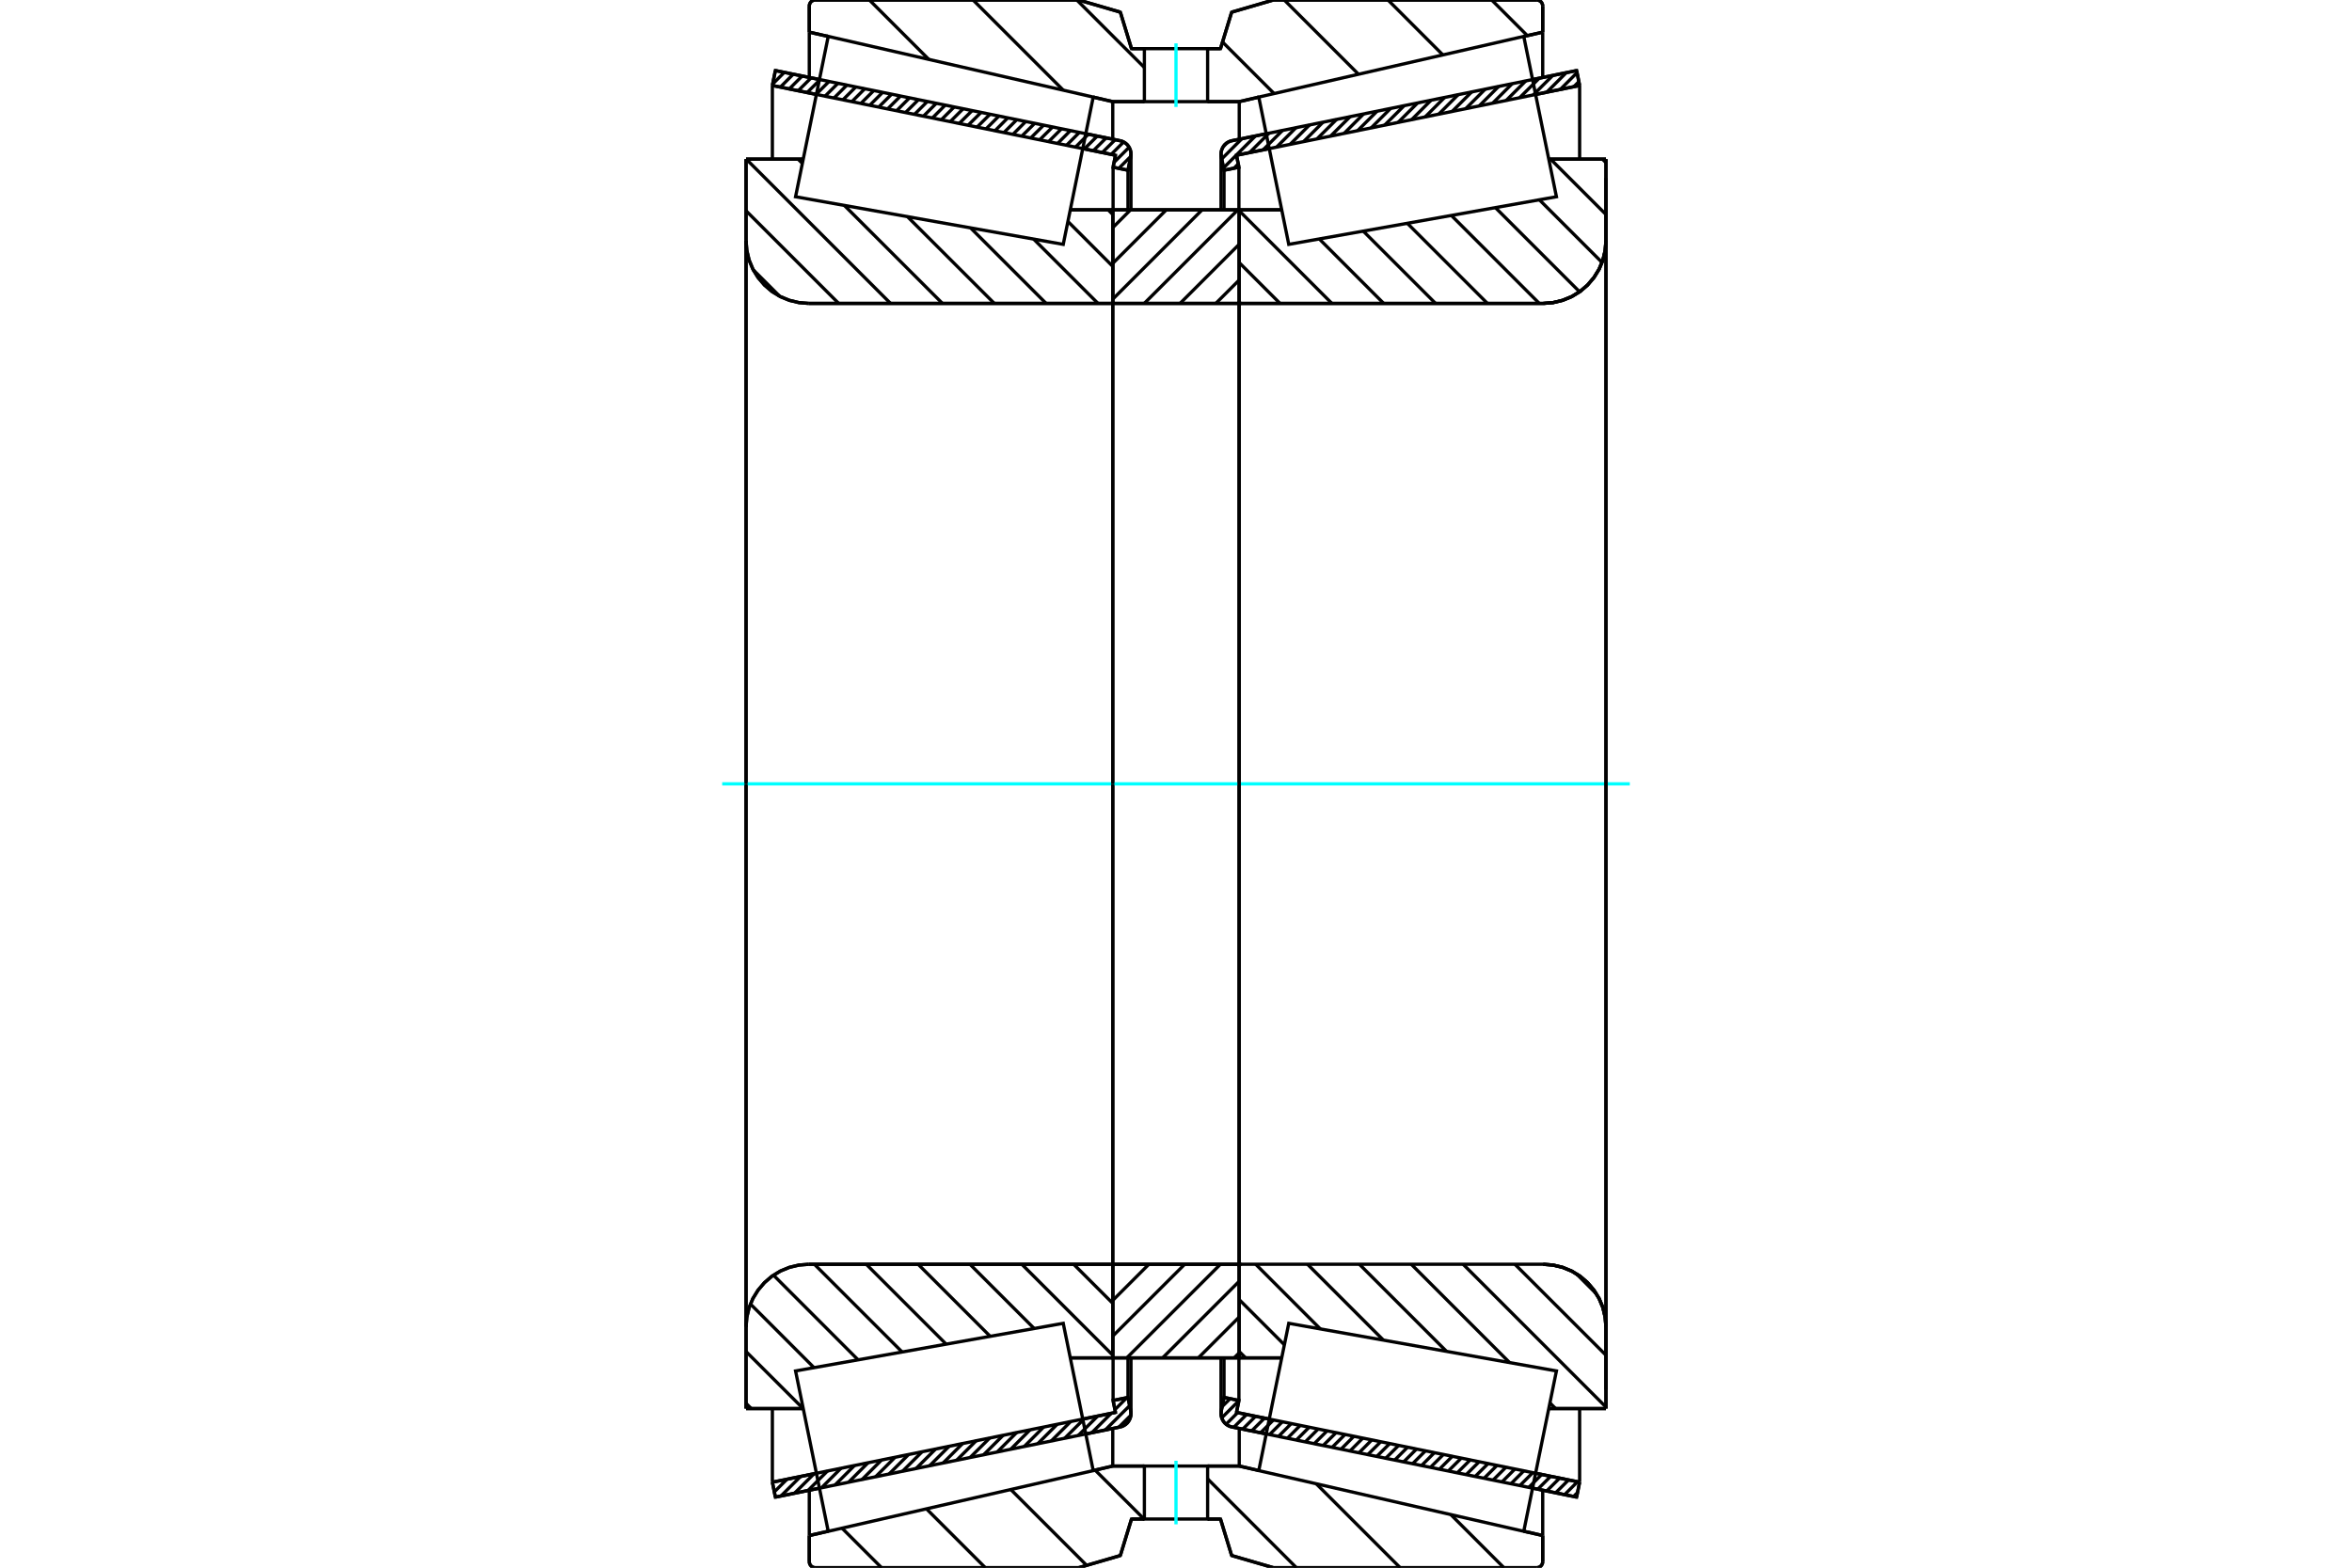 <?xml version="1.0" standalone="no"?>
<!DOCTYPE svg PUBLIC "-//W3C//DTD SVG 1.1//EN"
	"http://www.w3.org/Graphics/SVG/1.1/DTD/svg11.dtd">
<svg xmlns="http://www.w3.org/2000/svg" height="100%" width="100%" viewBox="0 0 36000 24000">
	<rect x="-1800" y="-1200" width="39600" height="26400" style="fill:#FFF"/>
	<g style="fill:none; fill-rule:evenodd" transform="matrix(1 0 0 1 0 0)">
		<g style="fill:none; stroke:#000; stroke-width:50; shape-rendering:geometricPrecision">
			<line x1="19381" y1="21953" x2="18857" y2="21846"/>
			<line x1="24132" y1="22920" x2="23458" y2="22782"/>
			<line x1="24178" y1="22691" x2="24132" y2="22920"/>
			<line x1="23504" y1="22554" x2="24178" y2="22691"/>
			<line x1="18926" y1="21623" x2="19428" y2="21725"/>
			<line x1="18963" y1="21440" x2="18926" y2="21623"/>
			<line x1="18735" y1="21394" x2="18963" y2="21440"/>
			<line x1="18693" y1="21599" x2="18735" y2="21394"/>
			<polyline points="18693,21599 18690,21620 18689,21641 18691,21673 18699,21704 18711,21733 18727,21761 18747,21786 18771,21807 18797,21824 18826,21838 18857,21846"/>
			<line x1="23458" y1="1218" x2="24132" y2="1080"/>
			<line x1="18857" y1="2154" x2="19381" y2="2047"/>
			<polyline points="18857,2154 18826,2162 18797,2176 18771,2193 18747,2214 18727,2239 18711,2267 18699,2296 18691,2327 18689,2359 18690,2380 18693,2401"/>
			<line x1="18735" y1="2606" x2="18693" y2="2401"/>
			<line x1="18963" y1="2560" x2="18735" y2="2606"/>
			<line x1="18926" y1="2377" x2="18963" y2="2560"/>
			<line x1="19428" y1="2275" x2="18926" y2="2377"/>
			<line x1="24178" y1="1309" x2="23504" y2="1446"/>
			<line x1="24132" y1="1080" x2="24178" y2="1309"/>
			<line x1="18735" y1="20787" x2="18735" y2="21394"/>
			<line x1="18735" y1="2606" x2="18735" y2="3213"/>
			<line x1="18963" y1="20788" x2="18963" y2="21440"/>
			<line x1="18963" y1="2560" x2="18963" y2="3212"/>
			<line x1="24178" y1="21564" x2="24178" y2="22691"/>
			<line x1="24178" y1="1309" x2="24178" y2="2436"/>
			<line x1="18689" y1="20788" x2="18689" y2="21641"/>
			<line x1="18689" y1="2359" x2="18689" y2="3212"/>
			<line x1="12542" y1="22782" x2="11868" y2="22920"/>
			<line x1="17143" y1="21846" x2="16619" y2="21953"/>
			<polyline points="17143,21846 17174,21838 17203,21824 17229,21807 17253,21786 17273,21761 17289,21733 17301,21704 17309,21673 17311,21641 17310,21620 17307,21599"/>
			<line x1="17265" y1="21394" x2="17307" y2="21599"/>
			<line x1="17037" y1="21440" x2="17265" y2="21394"/>
			<line x1="17074" y1="21623" x2="17037" y2="21440"/>
			<line x1="16572" y1="21725" x2="17074" y2="21623"/>
			<line x1="11822" y1="22691" x2="12496" y2="22554"/>
			<line x1="11868" y1="22920" x2="11822" y2="22691"/>
			<line x1="16619" y1="2047" x2="17143" y2="2154"/>
			<line x1="11868" y1="1080" x2="12542" y2="1218"/>
			<line x1="11822" y1="1309" x2="11868" y2="1080"/>
			<line x1="12496" y1="1446" x2="11822" y2="1309"/>
			<line x1="17074" y1="2377" x2="16572" y2="2275"/>
			<line x1="17037" y1="2560" x2="17074" y2="2377"/>
			<line x1="17265" y1="2606" x2="17037" y2="2560"/>
			<line x1="17307" y1="2401" x2="17265" y2="2606"/>
			<polyline points="17307,2401 17310,2380 17311,2359 17309,2327 17301,2296 17289,2267 17273,2239 17253,2214 17229,2193 17203,2176 17174,2162 17143,2154"/>
			<line x1="17037" y1="3212" x2="17037" y2="2560"/>
			<line x1="17037" y1="21440" x2="17037" y2="20788"/>
			<line x1="11822" y1="2436" x2="11822" y2="1309"/>
			<line x1="11822" y1="22691" x2="11822" y2="21564"/>
			<line x1="17265" y1="3213" x2="17265" y2="2606"/>
			<line x1="17265" y1="21394" x2="17265" y2="20787"/>
			<line x1="17311" y1="3212" x2="17311" y2="2359"/>
			<line x1="17311" y1="21641" x2="17311" y2="20788"/>
			<line x1="18968" y1="3212" x2="19618" y2="3212"/>
			<polyline points="18968,4614 18968,4619 18969,4624 18971,4628 18974,4632 18977,4636 18981,4639 18985,4642 18989,4644 18994,4645 18999,4645"/>
			<line x1="23621" y1="4645" x2="18999" y2="4645"/>
			<polyline points="23621,4645 23771,4633 23917,4598 24056,4541 24185,4462 24299,4364 24397,4249 24476,4121 24534,3982 24569,3835 24581,3685"/>
			<line x1="24581" y1="2436" x2="24581" y2="3685"/>
			<line x1="24581" y1="2436" x2="23706" y2="2436"/>
			<line x1="24581" y1="21564" x2="23706" y2="21564"/>
			<line x1="24581" y1="20315" x2="24581" y2="21564"/>
			<polyline points="24581,20315 24569,20165 24534,20018 24476,19879 24397,19751 24299,19636 24185,19538 24056,19459 23917,19402 23771,19367 23621,19355"/>
			<polyline points="18999,19355 18994,19355 18989,19356 18985,19358 18981,19361 18977,19364 18974,19368 18971,19372 18969,19376 18968,19381 18968,19386"/>
			<line x1="19618" y1="20788" x2="18968" y2="20788"/>
			<line x1="23706" y1="3033" x2="23706" y2="3033"/>
			<line x1="23706" y1="20967" x2="23706" y2="20967"/>
			<polyline points="18968,4614 18968,4619 18969,4624 18971,4628 18974,4632 18977,4636 18981,4639 18985,4642 18989,4644 18994,4645 18999,4645"/>
			<polyline points="18999,19355 18994,19355 18989,19356 18985,19358 18981,19361 18977,19364 18974,19368 18971,19372 18969,19376 18968,19381 18968,19386"/>
			<polyline points="23621,4645 23771,4633 23917,4598 24056,4541 24185,4462 24299,4364 24397,4249 24476,4121 24534,3982 24569,3835 24581,3685"/>
			<polyline points="24581,20315 24569,20165 24534,20018 24476,19879 24397,19751 24299,19636 24185,19538 24056,19459 23917,19402 23771,19367 23621,19355"/>
			<line x1="17032" y1="20788" x2="16382" y2="20788"/>
			<polyline points="17032,19386 17032,19381 17031,19376 17029,19372 17026,19368 17023,19364 17019,19361 17015,19358 17011,19356 17006,19355 17001,19355"/>
			<line x1="12379" y1="19355" x2="17001" y2="19355"/>
			<polyline points="12379,19355 12229,19367 12083,19402 11944,19459 11815,19538 11701,19636 11603,19751 11524,19879 11466,20018 11431,20165 11419,20315"/>
			<line x1="11419" y1="21564" x2="11419" y2="20315"/>
			<line x1="11419" y1="21564" x2="12294" y2="21564"/>
			<line x1="11419" y1="2436" x2="12294" y2="2436"/>
			<line x1="11419" y1="3685" x2="11419" y2="2436"/>
			<polyline points="11419,3685 11431,3835 11466,3982 11524,4121 11603,4249 11701,4364 11815,4462 11944,4541 12083,4598 12229,4633 12379,4645"/>
			<line x1="17001" y1="4645" x2="12379" y2="4645"/>
			<polyline points="17001,4645 17006,4645 17011,4644 17015,4642 17019,4639 17023,4636 17026,4632 17029,4628 17031,4624 17032,4619 17032,4614"/>
			<line x1="16382" y1="3212" x2="17032" y2="3212"/>
			<line x1="12294" y1="20967" x2="12294" y2="20967"/>
			<line x1="12294" y1="3033" x2="12294" y2="3033"/>
			<line x1="11419" y1="20315" x2="11419" y2="3685"/>
			<line x1="16510" y1="0" x2="17148" y2="186"/>
			<line x1="12480" y1="0" x2="16510" y2="0"/>
			<polyline points="12480,0 12465,1 12451,5 12438,10 12425,18 12414,27 12405,38 12397,51 12392,64 12388,78 12387,93"/>
			<line x1="12387" y1="492" x2="12387" y2="93"/>
			<line x1="12676" y1="558" x2="12387" y2="492"/>
			<line x1="17032" y1="1556" x2="16733" y2="1487"/>
			<line x1="17516" y1="1556" x2="17032" y2="1556"/>
			<line x1="18968" y1="1556" x2="18484" y2="1556"/>
			<line x1="19267" y1="1487" x2="18968" y2="1556"/>
			<line x1="23613" y1="492" x2="23324" y2="558"/>
			<line x1="23613" y1="93" x2="23613" y2="492"/>
			<polyline points="23613,93 23612,78 23608,64 23603,51 23595,38 23586,27 23575,18 23562,10 23549,5 23535,1 23520,0"/>
			<line x1="19490" y1="0" x2="23520" y2="0"/>
			<line x1="18852" y1="186" x2="19490" y2="0"/>
			<line x1="18681" y1="745" x2="18852" y2="186"/>
			<line x1="18484" y1="745" x2="18681" y2="745"/>
			<line x1="17319" y1="745" x2="17516" y2="745"/>
			<line x1="17148" y1="186" x2="17319" y2="745"/>
			<line x1="17148" y1="23814" x2="16510" y2="24000"/>
			<line x1="17319" y1="23255" x2="17148" y2="23814"/>
			<line x1="18681" y1="23255" x2="18484" y2="23255"/>
			<line x1="17516" y1="23255" x2="17319" y2="23255"/>
			<line x1="18852" y1="23814" x2="18681" y2="23255"/>
			<line x1="19490" y1="24000" x2="18852" y2="23814"/>
			<line x1="23520" y1="24000" x2="19490" y2="24000"/>
			<polyline points="23520,24000 23535,23999 23549,23995 23562,23990 23575,23982 23586,23973 23595,23962 23603,23949 23608,23936 23612,23922 23613,23907"/>
			<line x1="23613" y1="23508" x2="23613" y2="23907"/>
			<line x1="23324" y1="23442" x2="23613" y2="23508"/>
			<line x1="18968" y1="22444" x2="19267" y2="22513"/>
			<line x1="17032" y1="22444" x2="17516" y2="22444"/>
			<line x1="18484" y1="22444" x2="18968" y2="22444"/>
			<line x1="16733" y1="22513" x2="17032" y2="22444"/>
			<line x1="12387" y1="23508" x2="12676" y2="23442"/>
			<line x1="12387" y1="23907" x2="12387" y2="23508"/>
			<polyline points="12387,23907 12388,23922 12392,23936 12397,23949 12405,23962 12414,23973 12425,23982 12438,23990 12451,23995 12465,23999 12480,24000"/>
			<line x1="16510" y1="24000" x2="12480" y2="24000"/>
			<line x1="23613" y1="22813" x2="23613" y2="23508"/>
			<line x1="23613" y1="492" x2="23613" y2="1187"/>
			<line x1="12387" y1="22813" x2="12387" y2="23508"/>
			<line x1="12387" y1="492" x2="12387" y2="1187"/>
			<line x1="17032" y1="21868" x2="17032" y2="22444"/>
			<line x1="17032" y1="1556" x2="17032" y2="2132"/>
			<line x1="18968" y1="21868" x2="18968" y2="22444"/>
			<line x1="18968" y1="1556" x2="18968" y2="2132"/>
			<line x1="17032" y1="19355" x2="18968" y2="19355"/>
			<line x1="17032" y1="20788" x2="17032" y2="19355"/>
			<line x1="18968" y1="20788" x2="17032" y2="20788"/>
			<line x1="18968" y1="19355" x2="18968" y2="20788"/>
			<line x1="18968" y1="4645" x2="17032" y2="4645"/>
			<line x1="18968" y1="3212" x2="18968" y2="4645"/>
			<line x1="17032" y1="3212" x2="18968" y2="3212"/>
			<line x1="17032" y1="4645" x2="17032" y2="3212"/>
			<line x1="18968" y1="4645" x2="18968" y2="19355"/>
			<line x1="17032" y1="4645" x2="17032" y2="19355"/>
		</g>
		<g style="fill:none; stroke:#0FF; stroke-width:50; shape-rendering:geometricPrecision">
			<line x1="11054" y1="12000" x2="24946" y2="12000"/>
		</g>
		<g style="fill:none; stroke:#000; stroke-width:50; shape-rendering:geometricPrecision">
			<line x1="22832" y1="0" x2="23378" y2="546"/>
			<line x1="21245" y1="0" x2="22085" y2="841"/>
			<line x1="19657" y1="0" x2="20794" y2="1137"/>
			<line x1="18712" y1="643" x2="19502" y2="1433"/>
			<line x1="16482" y1="0" x2="17516" y2="1034"/>
			<line x1="14894" y1="0" x2="16276" y2="1382"/>
			<line x1="13307" y1="0" x2="14217" y2="910"/>
			<line x1="22205" y1="23186" x2="23019" y2="24000"/>
			<line x1="20146" y1="22715" x2="21431" y2="24000"/>
			<line x1="18484" y1="22640" x2="19843" y2="24000"/>
			<line x1="16762" y1="22506" x2="17511" y2="23255"/>
			<line x1="15471" y1="22803" x2="16632" y2="23964"/>
			<line x1="14179" y1="23098" x2="15081" y2="24000"/>
			<line x1="12887" y1="23394" x2="13493" y2="24000"/>
			<polyline points="18484,745 18681,745 18852,186 19490,0 23520,0"/>
			<polyline points="23613,93 23612,78 23608,64 23603,51 23595,38 23586,27 23575,18 23562,10 23549,5 23535,1 23520,0"/>
			<line x1="23613" y1="93" x2="23613" y2="492"/>
			<line x1="19267" y1="1487" x2="18968" y2="1556"/>
			<line x1="23613" y1="492" x2="23324" y2="558"/>
			<line x1="18968" y1="1556" x2="18484" y2="1556"/>
			<polyline points="17516,745 17319,745 17148,186 16510,0 12480,0 12465,1 12451,5 12438,10 12425,18 12414,27 12405,38 12397,51 12392,64 12388,78 12387,93 12387,492"/>
			<line x1="16733" y1="1487" x2="17032" y2="1556"/>
			<line x1="12387" y1="492" x2="12676" y2="558"/>
			<line x1="17032" y1="1556" x2="17516" y2="1556"/>
			<line x1="17516" y1="22444" x2="17032" y2="22444"/>
			<line x1="12676" y1="23442" x2="12387" y2="23508"/>
			<line x1="17032" y1="22444" x2="16733" y2="22513"/>
			<polyline points="12387,23508 12387,23907 12388,23922 12392,23936 12397,23949 12405,23962 12414,23973 12425,23982 12438,23990 12451,23995 12465,23999 12480,24000 16510,24000 17148,23814 17319,23255 17516,23255"/>
			<line x1="18484" y1="22444" x2="18968" y2="22444"/>
			<line x1="23324" y1="23442" x2="23613" y2="23508"/>
			<line x1="18968" y1="22444" x2="19267" y2="22513"/>
			<line x1="23613" y1="23508" x2="23613" y2="23907"/>
			<polyline points="23520,24000 23535,23999 23549,23995 23562,23990 23575,23982 23586,23973 23595,23962 23603,23949 23608,23936 23612,23922 23613,23907"/>
			<polyline points="23520,24000 19490,24000 18852,23814 18681,23255 18484,23255"/>
			<line x1="16961" y1="3212" x2="17032" y2="3284"/>
			<line x1="16346" y1="3391" x2="17032" y2="4078"/>
			<line x1="15822" y1="3661" x2="16806" y2="4645"/>
			<line x1="14856" y1="3489" x2="16012" y2="4645"/>
			<line x1="13890" y1="3317" x2="15219" y2="4645"/>
			<line x1="12215" y1="2436" x2="12281" y2="2501"/>
			<line x1="12924" y1="3145" x2="14425" y2="4645"/>
			<line x1="11422" y1="2436" x2="13631" y2="4645"/>
			<line x1="11419" y1="3227" x2="12837" y2="4645"/>
			<line x1="11530" y1="4132" x2="11933" y2="4535"/>
			<line x1="16434" y1="19355" x2="17032" y2="19953"/>
			<line x1="15640" y1="19355" x2="17032" y2="20747"/>
			<line x1="14846" y1="19355" x2="15829" y2="20338"/>
			<line x1="14053" y1="19355" x2="15156" y2="20458"/>
			<line x1="13259" y1="19355" x2="14482" y2="20578"/>
			<line x1="12465" y1="19355" x2="13808" y2="20698"/>
			<line x1="11839" y1="19522" x2="13134" y2="20818"/>
			<line x1="11486" y1="19963" x2="12460" y2="20938"/>
			<line x1="11419" y1="20691" x2="12293" y2="21564"/>
			<line x1="11419" y1="21484" x2="11499" y2="21564"/>
			<polyline points="17032,12000 17032,3212 17032,4614"/>
			<polyline points="17001,4645 17006,4645 17011,4644 17015,4642 17019,4639 17023,4636 17026,4632 17029,4628 17031,4624 17032,4619 17032,4614"/>
			<line x1="17001" y1="4645" x2="12379" y2="4645"/>
			<polyline points="11419,3685 11431,3835 11466,3982 11524,4121 11603,4249 11701,4364 11815,4462 11944,4541 12083,4598 12229,4633 12379,4645"/>
			<line x1="11419" y1="3685" x2="11419" y2="2436"/>
			<line x1="11419" y1="3685" x2="11419" y2="12000"/>
			<line x1="11419" y1="2436" x2="12294" y2="2436"/>
			<line x1="16382" y1="3212" x2="17032" y2="3212"/>
			<line x1="17032" y1="20788" x2="16382" y2="20788"/>
			<line x1="12294" y1="21564" x2="11419" y2="21564"/>
			<line x1="11419" y1="12000" x2="11419" y2="20315"/>
			<line x1="11419" y1="21564" x2="11419" y2="20315"/>
			<polyline points="12379,19355 12229,19367 12083,19402 11944,19459 11815,19538 11701,19636 11603,19751 11524,19879 11466,20018 11431,20165 11419,20315"/>
			<line x1="12379" y1="19355" x2="17001" y2="19355"/>
			<polyline points="17032,19386 17032,19381 17031,19376 17029,19372 17026,19368 17023,19364 17019,19361 17015,19358 17011,19356 17006,19355 17001,19355"/>
			<polyline points="17032,19386 17032,20788 17032,12000"/>
			<line x1="24527" y1="2436" x2="24581" y2="2490"/>
			<line x1="23733" y1="2436" x2="24581" y2="3284"/>
			<line x1="23561" y1="3058" x2="24521" y2="4018"/>
			<line x1="22888" y1="3178" x2="24177" y2="4467"/>
			<line x1="22214" y1="3298" x2="23561" y2="4645"/>
			<line x1="21540" y1="3418" x2="22767" y2="4645"/>
			<line x1="20866" y1="3538" x2="21973" y2="4645"/>
			<line x1="20193" y1="3658" x2="21179" y2="4645"/>
			<line x1="18968" y1="3227" x2="20386" y2="4645"/>
			<line x1="18968" y1="4021" x2="19592" y2="4645"/>
			<line x1="24127" y1="19499" x2="24436" y2="19809"/>
			<line x1="23188" y1="19355" x2="24581" y2="20747"/>
			<line x1="22395" y1="19355" x2="24581" y2="21541"/>
			<line x1="23723" y1="21477" x2="23810" y2="21564"/>
			<line x1="21601" y1="19355" x2="23107" y2="20861"/>
			<line x1="20807" y1="19355" x2="22141" y2="20689"/>
			<line x1="20013" y1="19355" x2="21175" y2="20517"/>
			<line x1="19220" y1="19355" x2="20209" y2="20345"/>
			<line x1="18968" y1="19897" x2="19659" y2="20588"/>
			<line x1="18968" y1="20691" x2="19065" y2="20788"/>
			<polyline points="18968,12000 18968,3212 18968,4614 18968,4619 18969,4624 18971,4628 18974,4632 18977,4636 18981,4639 18985,4642 18989,4644 18994,4645 18999,4645 23621,4645 23771,4633 23917,4598 24056,4541 24185,4462 24299,4364 24397,4249 24476,4121 24534,3982 24569,3835 24581,3685 24581,2436"/>
			<line x1="24581" y1="3685" x2="24581" y2="12000"/>
			<line x1="24581" y1="2436" x2="23706" y2="2436"/>
			<line x1="19618" y1="3212" x2="18968" y2="3212"/>
			<line x1="18968" y1="20788" x2="19618" y2="20788"/>
			<line x1="23706" y1="21564" x2="24581" y2="21564"/>
			<line x1="24581" y1="12000" x2="24581" y2="20315"/>
			<polyline points="24581,21564 24581,20315 24569,20165 24534,20018 24476,19879 24397,19751 24299,19636 24185,19538 24056,19459 23917,19402 23771,19367 23621,19355 18999,19355 18994,19355 18989,19356 18985,19358 18981,19361 18977,19364 18974,19368 18971,19372 18969,19376 18968,19381 18968,19386 18968,20788 18968,12000"/>
			<line x1="18968" y1="20710" x2="18890" y2="20788"/>
			<line x1="18968" y1="20162" x2="18342" y2="20788"/>
			<line x1="18968" y1="19615" x2="17795" y2="20788"/>
			<line x1="18680" y1="19355" x2="17247" y2="20788"/>
			<line x1="18133" y1="19355" x2="17032" y2="20455"/>
			<line x1="17585" y1="19355" x2="17032" y2="19908"/>
			<line x1="17038" y1="19355" x2="17032" y2="19360"/>
			<line x1="18968" y1="4286" x2="18609" y2="4645"/>
			<line x1="18968" y1="3739" x2="18062" y2="4645"/>
			<line x1="18947" y1="3212" x2="17514" y2="4645"/>
			<line x1="18400" y1="3212" x2="17032" y2="4580"/>
			<line x1="17852" y1="3212" x2="17032" y2="4032"/>
			<line x1="17305" y1="3212" x2="17032" y2="3485"/>
			<polyline points="17032,4645 17032,3212 18968,3212 18968,4645 17032,4645"/>
			<polyline points="17032,19355 18968,19355 18968,20788 17032,20788 17032,19355"/>
			<polyline points="18000,23255 18484,23255 18484,22444 17516,22444 17516,23255 18000,23255"/>
		</g>
		<g style="fill:none; stroke:#0FF; stroke-width:50; shape-rendering:geometricPrecision">
			<line x1="18000" y1="23336" x2="18000" y2="22363"/>
		</g>
		<g style="fill:none; stroke:#000; stroke-width:50; shape-rendering:geometricPrecision">
			<polyline points="18000,1556 18484,1556 18484,745 17516,745 17516,1556 18000,1556"/>
		</g>
		<g style="fill:none; stroke:#0FF; stroke-width:50; shape-rendering:geometricPrecision">
			<line x1="18000" y1="1637" x2="18000" y2="664"/>
		</g>
		<g style="fill:none; stroke:#000; stroke-width:50; shape-rendering:geometricPrecision">
			<line x1="24581" y1="21275" x2="24581" y2="2725"/>
			<line x1="18968" y1="19386" x2="18968" y2="4614"/>
			<polyline points="16504,21386 16733,22514 12677,23443 12427,22215 12177,20988 16274,20259 16504,21386"/>
			<polyline points="16504,2614 16274,3741 12177,3012 12427,1785 12677,557 16733,1486 16504,2614"/>
			<polyline points="19496,21386 19726,20259 23823,20988 23573,22215 23323,23443 19267,22514 19496,21386"/>
			<polyline points="19496,2614 19267,1486 23323,557 23573,1785 23823,3012 19726,3741 19496,2614"/>
			<line x1="17310" y1="21665" x2="17124" y2="21850"/>
			<line x1="17291" y1="21519" x2="16917" y2="21892"/>
			<line x1="17248" y1="21397" x2="17065" y2="21580"/>
			<line x1="17009" y1="21636" x2="16711" y2="21934"/>
			<line x1="17041" y1="21439" x2="17037" y2="21443"/>
			<line x1="16802" y1="21678" x2="16504" y2="21976"/>
			<line x1="16596" y1="21720" x2="16297" y2="22018"/>
			<line x1="16389" y1="21762" x2="16090" y2="22061"/>
			<line x1="16182" y1="21804" x2="15883" y2="22103"/>
			<line x1="15975" y1="21846" x2="15677" y2="22145"/>
			<line x1="15768" y1="21888" x2="15470" y2="22187"/>
			<line x1="15562" y1="21930" x2="15263" y2="22229"/>
			<line x1="15355" y1="21972" x2="15056" y2="22271"/>
			<line x1="15148" y1="22015" x2="14849" y2="22313"/>
			<line x1="14941" y1="22057" x2="14643" y2="22355"/>
			<line x1="14734" y1="22099" x2="14436" y2="22397"/>
			<line x1="14528" y1="22141" x2="14229" y2="22439"/>
			<line x1="14321" y1="22183" x2="14022" y2="22481"/>
			<line x1="14114" y1="22225" x2="13815" y2="22523"/>
			<line x1="13907" y1="22267" x2="13609" y2="22565"/>
			<line x1="13700" y1="22309" x2="13402" y2="22608"/>
			<line x1="13494" y1="22351" x2="13195" y2="22650"/>
			<line x1="13287" y1="22393" x2="12988" y2="22692"/>
			<line x1="13080" y1="22435" x2="12781" y2="22734"/>
			<line x1="12873" y1="22477" x2="12575" y2="22776"/>
			<line x1="12666" y1="22519" x2="12368" y2="22818"/>
			<line x1="12460" y1="22562" x2="12161" y2="22860"/>
			<line x1="12253" y1="22604" x2="11954" y2="22902"/>
			<line x1="12046" y1="22646" x2="11852" y2="22839"/>
			<line x1="11839" y1="22688" x2="11824" y2="22703"/>
			<line x1="17266" y1="2600" x2="17261" y2="2606"/>
			<line x1="17308" y1="2394" x2="17124" y2="2578"/>
			<line x1="17283" y1="2254" x2="17052" y2="2485"/>
			<line x1="17199" y1="2173" x2="17008" y2="2364"/>
			<line x1="17069" y1="2139" x2="16871" y2="2336"/>
			<line x1="16932" y1="2111" x2="16734" y2="2308"/>
			<line x1="16795" y1="2083" x2="16598" y2="2280"/>
			<line x1="16658" y1="2055" x2="16461" y2="2253"/>
			<line x1="16521" y1="2027" x2="16324" y2="2225"/>
			<line x1="16384" y1="1999" x2="16187" y2="2197"/>
			<line x1="16248" y1="1971" x2="16050" y2="2169"/>
			<line x1="16111" y1="1944" x2="15913" y2="2141"/>
			<line x1="15974" y1="1916" x2="15776" y2="2113"/>
			<line x1="15837" y1="1888" x2="15639" y2="2085"/>
			<line x1="15700" y1="1860" x2="15503" y2="2058"/>
			<line x1="15563" y1="1832" x2="15366" y2="2030"/>
			<line x1="15426" y1="1804" x2="15229" y2="2002"/>
			<line x1="15289" y1="1777" x2="15092" y2="1974"/>
			<line x1="15153" y1="1749" x2="14955" y2="1946"/>
			<line x1="15016" y1="1721" x2="14818" y2="1918"/>
			<line x1="14879" y1="1693" x2="14681" y2="1891"/>
			<line x1="14742" y1="1665" x2="14544" y2="1863"/>
			<line x1="14605" y1="1637" x2="14407" y2="1835"/>
			<line x1="14468" y1="1609" x2="14271" y2="1807"/>
			<line x1="14331" y1="1582" x2="14134" y2="1779"/>
			<line x1="14194" y1="1554" x2="13997" y2="1751"/>
			<line x1="14058" y1="1526" x2="13860" y2="1723"/>
			<line x1="13921" y1="1498" x2="13723" y2="1696"/>
			<line x1="13784" y1="1470" x2="13586" y2="1668"/>
			<line x1="13647" y1="1442" x2="13449" y2="1640"/>
			<line x1="13510" y1="1414" x2="13312" y2="1612"/>
			<line x1="13373" y1="1387" x2="13176" y2="1584"/>
			<line x1="13236" y1="1359" x2="13039" y2="1556"/>
			<line x1="13099" y1="1331" x2="12902" y2="1528"/>
			<line x1="12962" y1="1303" x2="12765" y2="1501"/>
			<line x1="12826" y1="1275" x2="12628" y2="1473"/>
			<line x1="12689" y1="1247" x2="12491" y2="1445"/>
			<line x1="12552" y1="1220" x2="12354" y2="1417"/>
			<line x1="12415" y1="1192" x2="12217" y2="1389"/>
			<line x1="12278" y1="1164" x2="12081" y2="1361"/>
			<line x1="12141" y1="1136" x2="11944" y2="1334"/>
			<line x1="12004" y1="1108" x2="11827" y2="1286"/>
			<polyline points="11822,1309 11868,1080 17143,2154"/>
			<polyline points="17307,2401 17311,2368 17310,2335 17303,2303 17292,2272 17276,2243 17256,2217 17232,2195 17205,2177 17175,2163 17143,2154"/>
			<polyline points="17307,2401 17265,2606 17037,2560 17074,2377 11822,1309"/>
			<polyline points="11822,22691 17074,21623 17037,21440 17265,21394 17307,21599"/>
			<polyline points="17143,21846 17175,21837 17205,21823 17232,21805 17256,21783 17276,21757 17292,21728 17303,21697 17310,21665 17311,21632 17307,21599"/>
			<polyline points="17143,21846 11868,22920 11822,22691"/>
			<line x1="24146" y1="22849" x2="24085" y2="22910"/>
			<line x1="24145" y1="22685" x2="23948" y2="22882"/>
			<line x1="24008" y1="22657" x2="23811" y2="22854"/>
			<line x1="23872" y1="22629" x2="23674" y2="22826"/>
			<line x1="23735" y1="22601" x2="23537" y2="22799"/>
			<line x1="23598" y1="22573" x2="23400" y2="22771"/>
			<line x1="23461" y1="22545" x2="23263" y2="22743"/>
			<line x1="23324" y1="22517" x2="23127" y2="22715"/>
			<line x1="23187" y1="22490" x2="22990" y2="22687"/>
			<line x1="23050" y1="22462" x2="22853" y2="22659"/>
			<line x1="22913" y1="22434" x2="22716" y2="22631"/>
			<line x1="22777" y1="22406" x2="22579" y2="22604"/>
			<line x1="22640" y1="22378" x2="22442" y2="22576"/>
			<line x1="22503" y1="22350" x2="22305" y2="22548"/>
			<line x1="22366" y1="22323" x2="22168" y2="22520"/>
			<line x1="22229" y1="22295" x2="22032" y2="22492"/>
			<line x1="22092" y1="22267" x2="21895" y2="22464"/>
			<line x1="21955" y1="22239" x2="21758" y2="22437"/>
			<line x1="21818" y1="22211" x2="21621" y2="22409"/>
			<line x1="21682" y1="22183" x2="21484" y2="22381"/>
			<line x1="21545" y1="22155" x2="21347" y2="22353"/>
			<line x1="21408" y1="22128" x2="21210" y2="22325"/>
			<line x1="21271" y1="22100" x2="21073" y2="22297"/>
			<line x1="21134" y1="22072" x2="20936" y2="22269"/>
			<line x1="20997" y1="22044" x2="20800" y2="22242"/>
			<line x1="20860" y1="22016" x2="20663" y2="22214"/>
			<line x1="20723" y1="21988" x2="20526" y2="22186"/>
			<line x1="20587" y1="21961" x2="20389" y2="22158"/>
			<line x1="20450" y1="21933" x2="20252" y2="22130"/>
			<line x1="20313" y1="21905" x2="20115" y2="22102"/>
			<line x1="20176" y1="21877" x2="19978" y2="22075"/>
			<line x1="20039" y1="21849" x2="19841" y2="22047"/>
			<line x1="19902" y1="21821" x2="19705" y2="22019"/>
			<line x1="19765" y1="21793" x2="19568" y2="21991"/>
			<line x1="19628" y1="21766" x2="19431" y2="21963"/>
			<line x1="19492" y1="21738" x2="19294" y2="21935"/>
			<line x1="19355" y1="21710" x2="19157" y2="21907"/>
			<line x1="19218" y1="21682" x2="19020" y2="21880"/>
			<line x1="19081" y1="21654" x2="18883" y2="21852"/>
			<line x1="18944" y1="21626" x2="18767" y2="21804"/>
			<line x1="18963" y1="21443" x2="18700" y2="21706"/>
			<line x1="18828" y1="21413" x2="18706" y2="21534"/>
			<line x1="24166" y1="1250" x2="24089" y2="1327"/>
			<line x1="24138" y1="1113" x2="23882" y2="1369"/>
			<line x1="23973" y1="1113" x2="23675" y2="1411"/>
			<line x1="23767" y1="1155" x2="23468" y2="1453"/>
			<line x1="23560" y1="1197" x2="23261" y2="1495"/>
			<line x1="23353" y1="1239" x2="23055" y2="1537"/>
			<line x1="23146" y1="1281" x2="22848" y2="1579"/>
			<line x1="22939" y1="1323" x2="22641" y2="1621"/>
			<line x1="22733" y1="1365" x2="22434" y2="1664"/>
			<line x1="22526" y1="1407" x2="22227" y2="1706"/>
			<line x1="22319" y1="1449" x2="22021" y2="1748"/>
			<line x1="22112" y1="1491" x2="21814" y2="1790"/>
			<line x1="21905" y1="1533" x2="21607" y2="1832"/>
			<line x1="21699" y1="1575" x2="21400" y2="1874"/>
			<line x1="21492" y1="1618" x2="21193" y2="1916"/>
			<line x1="21285" y1="1660" x2="20987" y2="1958"/>
			<line x1="21078" y1="1702" x2="20780" y2="2000"/>
			<line x1="20871" y1="1744" x2="20573" y2="2042"/>
			<line x1="20665" y1="1786" x2="20366" y2="2084"/>
			<line x1="20458" y1="1828" x2="20159" y2="2126"/>
			<line x1="20251" y1="1870" x2="19953" y2="2168"/>
			<line x1="20044" y1="1912" x2="19746" y2="2211"/>
			<line x1="19837" y1="1954" x2="19539" y2="2253"/>
			<line x1="19631" y1="1996" x2="19332" y2="2295"/>
			<line x1="19424" y1="2038" x2="19125" y2="2337"/>
			<line x1="18953" y1="2509" x2="18887" y2="2576"/>
			<line x1="19217" y1="2080" x2="18728" y2="2570"/>
			<line x1="19010" y1="2122" x2="18700" y2="2433"/>
			<line x1="18785" y1="2183" x2="18723" y2="2245"/>
			<polyline points="24178,1309 24132,1080 18857,2154 18825,2163 18795,2177 18768,2195 18744,2217 18724,2243 18708,2272 18697,2303 18690,2335 18689,2368 18693,2401 18735,2606 18963,2560 18926,2377 24178,1309"/>
			<polyline points="24178,22691 18926,21623 18963,21440 18735,21394 18693,21599 18689,21632 18690,21665 18697,21697 18708,21728 18724,21757 18744,21783 18768,21805 18795,21823 18825,21837 18857,21846 24132,22920 24178,22691"/>
		</g>
	</g>
</svg>
